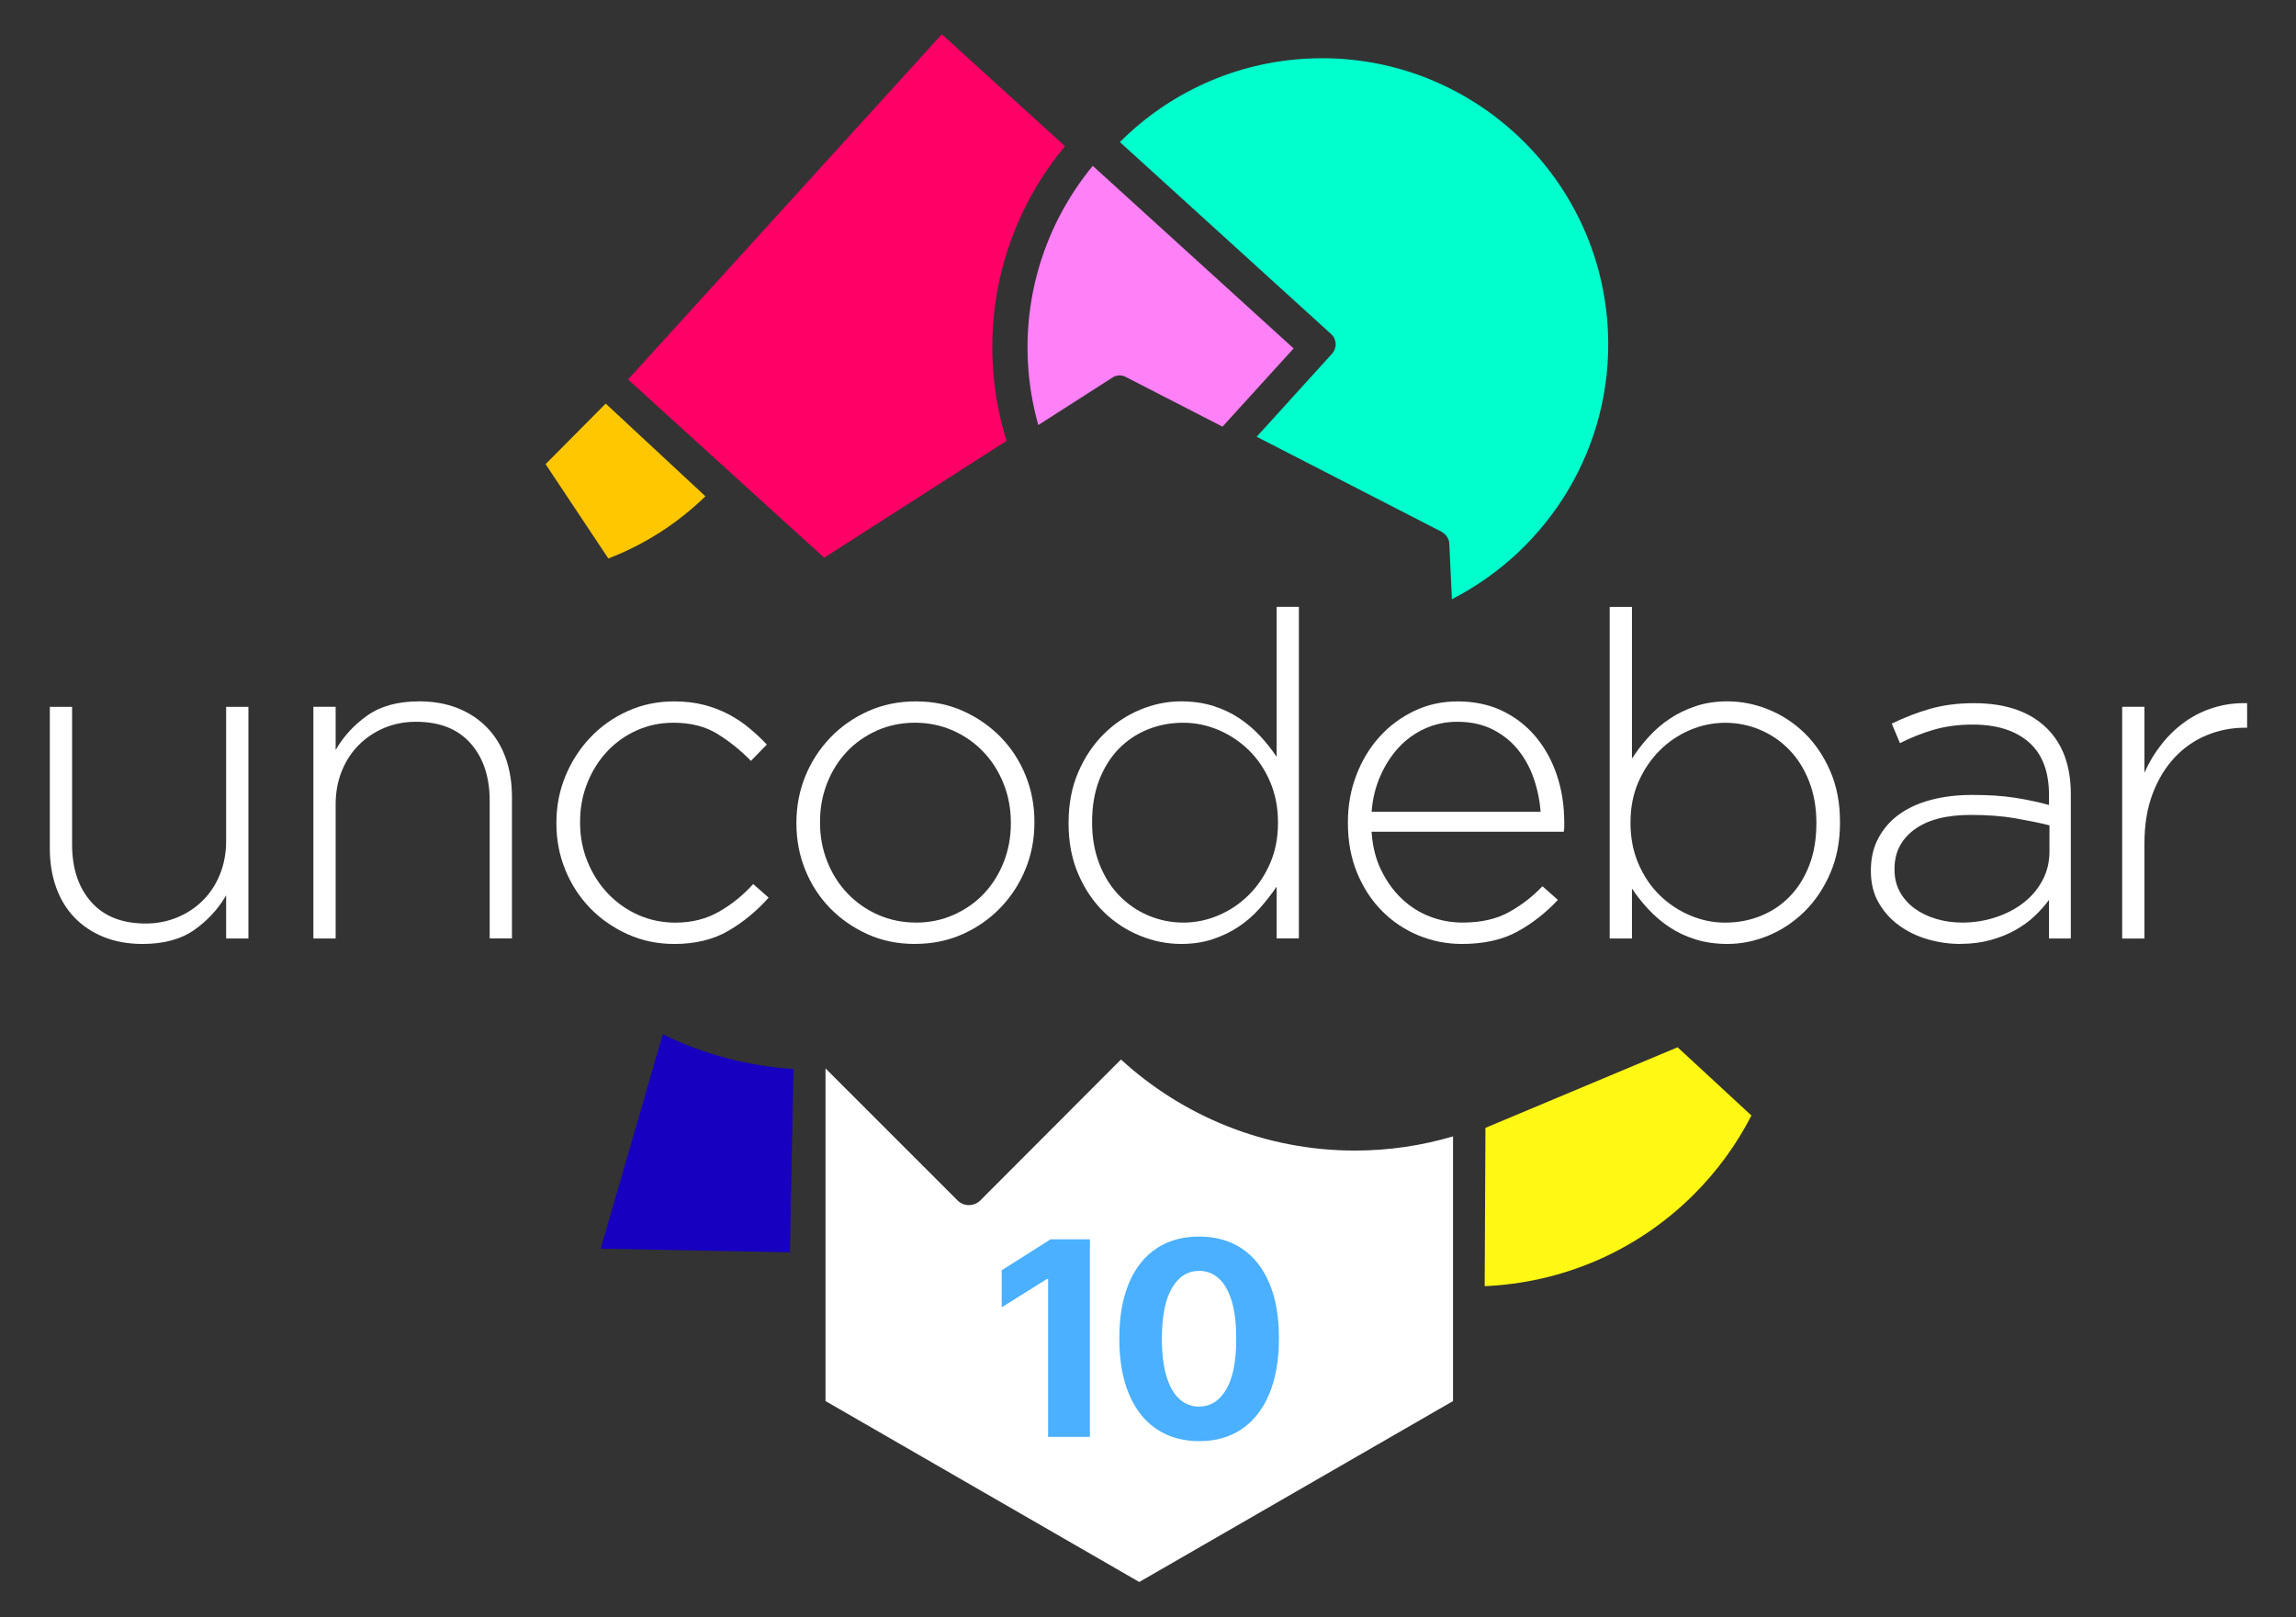 <svg viewBox="0 0 602.18 424.24" xmlns="http://www.w3.org/2000/svg"><rect x="0" y="0" width="602.18" height="424.24" fill="#333333" stroke="none"/><g fill="#fff"><path d="m37.39 247.62c-3.81 0-7.23-.62-10.25-1.85s-5.58-2.96-7.69-5.18-3.69-4.87-4.77-7.92c-1.07-3.06-1.61-6.41-1.61-10.07v-37.18h5.84v36.11c0 6.28 1.67 11.3 5.01 15.07 3.34 3.78 8.1 5.66 14.3 5.66 2.94 0 5.7-.54 8.28-1.61s4.83-2.56 6.73-4.47c1.91-1.91 3.4-4.19 4.47-6.85s1.61-5.58 1.61-8.76v-35.15h5.84v60.77h-5.84v-11.32c-2.07 3.57-4.85 6.59-8.34 9.06-3.5 2.46-8.02 3.69-13.58 3.69"/><path d="m82.19 185.41h5.84v11.32c2.06-3.57 4.84-6.59 8.34-9.06 3.5-2.46 8.02-3.69 13.58-3.69 3.81 0 7.23.62 10.25 1.85s5.58 2.96 7.69 5.18c2.1 2.23 3.69 4.87 4.77 7.92 1.07 3.06 1.61 6.42 1.61 10.07v37.18h-5.84v-36.11c0-6.27-1.67-11.3-5.01-15.07s-8.1-5.66-14.3-5.66c-3.02 0-5.8.54-8.34 1.61s-4.77 2.56-6.67 4.47c-1.91 1.91-3.4 4.19-4.47 6.85s-1.61 5.58-1.61 8.76v35.15h-5.84z"/><path d="m176.81 247.62c-4.37 0-8.44-.85-12.22-2.56s-7.05-3.99-9.82-6.85-4.94-6.19-6.5-10.01c-1.56-3.81-2.34-7.87-2.34-12.16v-.24c0-4.29.78-8.34 2.34-12.15s3.72-7.19 6.5-10.13c2.77-2.94 6.04-5.26 9.82-6.97 3.77-1.71 7.84-2.56 12.22-2.56 2.86 0 5.46.31 7.8.91 2.34.61 4.51 1.44 6.5 2.49 1.99 1.06 3.79 2.26 5.42 3.62s3.16 2.79 4.59 4.3l-4.17 4.29c-2.62-2.7-5.52-5.04-8.7-7.03-3.18-1.98-7.03-2.98-11.56-2.98-3.5 0-6.73.67-9.71 2.02-2.98 1.34-5.56 3.18-7.75 5.52-2.18 2.33-3.91 5.08-5.18 8.24s-1.91 6.56-1.91 10.2v.24c0 3.64.66 7.06 1.97 10.26s3.1 5.99 5.36 8.36c2.27 2.37 4.9 4.23 7.92 5.58 3.02 1.34 6.28 2.02 9.77 2.02 4.29 0 8.12-.97 11.5-2.92 3.37-1.95 6.33-4.35 8.88-7.21l4.05 3.57c-3.1 3.5-6.61 6.4-10.55 8.7-3.93 2.3-8.68 3.46-14.24 3.46"/><path d="m240.21 242.02c3.59 0 6.92-.69 10-2.08 3.07-1.38 5.71-3.24 7.9-5.58 2.19-2.33 3.91-5.08 5.15-8.24s1.86-6.52 1.86-10.08v-.24c0-3.64-.64-7.06-1.92-10.26s-3.05-5.99-5.33-8.36c-2.27-2.37-4.95-4.23-8.02-5.58-3.07-1.34-6.37-2.02-9.88-2.02s-6.92.69-10 2.07c-3.07 1.39-5.71 3.24-7.9 5.58-2.19 2.33-3.91 5.08-5.15 8.24s-1.85 6.52-1.85 10.08v.24c0 3.64.64 7.06 1.92 10.26s3.05 5.99 5.33 8.36 4.95 4.23 8.02 5.58c3.07 1.34 6.36 2.02 9.88 2.02m-.25 5.61c-4.53 0-8.68-.85-12.45-2.56-3.78-1.71-7.05-3.99-9.83-6.85s-4.94-6.19-6.49-10.01c-1.55-3.81-2.32-7.87-2.32-12.16v-.24c0-4.29.78-8.34 2.32-12.15 1.55-3.81 3.73-7.19 6.55-10.13s6.14-5.26 9.95-6.97 7.98-2.56 12.51-2.56 8.68.85 12.45 2.56 7.05 3.99 9.83 6.85 4.95 6.2 6.49 10.01c1.55 3.81 2.32 7.86 2.32 12.15v.24c0 4.29-.77 8.34-2.32 12.15s-3.73 7.19-6.55 10.13-6.14 5.26-9.95 6.97-7.99 2.56-12.51 2.56"/><path d="m310.33 242.02c3.19 0 6.27-.64 9.26-1.91s5.63-3.06 7.95-5.36c2.31-2.3 4.16-5.05 5.55-8.22 1.39-3.18 2.09-6.71 2.09-10.61v-.24c0-3.89-.7-7.45-2.09-10.66-1.39-3.22-3.24-5.96-5.55-8.22s-4.96-4.03-7.95-5.3-6.07-1.91-9.26-1.91c-3.34 0-6.47.6-9.38 1.79s-5.44 2.9-7.59 5.12c-2.15 2.23-3.84 4.95-5.08 8.16-1.23 3.22-1.85 6.85-1.85 10.9v.24c0 3.97.64 7.59 1.91 10.84 1.27 3.26 3.01 6.02 5.2 8.28s4.74 4.01 7.64 5.24c2.91 1.23 5.95 1.85 9.14 1.85m-.52 5.61c-3.65 0-7.25-.71-10.78-2.15-3.54-1.43-6.69-3.49-9.47-6.19s-5.03-6.02-6.73-9.95c-1.71-3.93-2.56-8.36-2.56-13.29v-.24c0-4.93.85-9.35 2.56-13.29 1.71-3.93 3.95-7.27 6.73-10.01s5.94-4.85 9.47-6.32 7.13-2.2 10.78-2.2c3.02 0 5.8.4 8.34 1.19 2.54.8 4.83 1.87 6.85 3.22 2.03 1.35 3.85 2.9 5.48 4.65s3.08 3.57 4.35 5.48v-39.33h5.84v86.99h-5.84v-13.58c-1.35 1.99-2.84 3.89-4.47 5.72s-3.46 3.42-5.48 4.77-4.29 2.44-6.79 3.28c-2.5.83-5.27 1.25-8.28 1.25"/><path d="m404.06 212.94c-.24-3.1-.86-6.06-1.85-8.88-1-2.82-2.39-5.32-4.18-7.51-1.79-2.18-4-3.93-6.63-5.24s-5.7-1.97-9.2-1.97c-3.03 0-5.85.6-8.48 1.79s-4.92 2.84-6.87 4.95c-1.95 2.1-3.57 4.61-4.84 7.51s-2.03 6.02-2.27 9.35h44.33zm-20.67 34.68c-3.98 0-7.78-.76-11.41-2.26-3.62-1.51-6.81-3.65-9.56-6.44-2.75-2.78-4.92-6.12-6.51-10.01s-2.39-8.22-2.39-12.99v-.24c0-4.37.73-8.48 2.21-12.33 1.47-3.85 3.49-7.21 6.08-10.07 2.58-2.86 5.62-5.12 9.12-6.79 3.49-1.67 7.31-2.5 11.44-2.5s8.14.81 11.56 2.44 6.34 3.87 8.76 6.73 4.29 6.22 5.6 10.07 1.97 8.04 1.97 12.57v1.25c0 .28-.04.66-.12 1.13h-50.41c.24 3.79 1.08 7.16 2.51 10.08 1.43 2.93 3.23 5.42 5.38 7.47s4.6 3.62 7.35 4.68c2.75 1.07 5.63 1.6 8.66 1.6 4.78 0 8.82-.91 12.13-2.74s6.23-4.09 8.78-6.79l4.05 3.58c-3.1 3.34-6.62 6.1-10.56 8.28s-8.82 3.28-14.63 3.28"/><path d="m452.5 242.02c3.34 0 6.47-.6 9.38-1.79s5.44-2.9 7.58-5.12c2.15-2.22 3.84-4.94 5.08-8.16 1.23-3.22 1.85-6.85 1.85-10.9v-.24c0-3.97-.64-7.58-1.91-10.84s-3.01-6.02-5.2-8.28-4.74-4.01-7.65-5.24-5.95-1.85-9.14-1.85-6.27.64-9.26 1.91-5.63 3.06-7.94 5.36c-2.31 2.31-4.16 5.05-5.56 8.22-1.39 3.18-2.09 6.71-2.09 10.6v.24c0 3.89.7 7.45 2.09 10.67s3.24 5.96 5.56 8.22c2.31 2.26 4.96 4.03 7.94 5.3 2.99 1.27 6.07 1.91 9.26 1.91m.55 5.59c-3.02 0-5.8-.4-8.34-1.19s-4.83-1.87-6.85-3.22c-2.03-1.35-3.85-2.9-5.48-4.65s-3.08-3.57-4.35-5.48v13.11h-5.84v-86.99h5.84v39.8c1.27-1.98 2.74-3.89 4.41-5.72s3.51-3.42 5.54-4.77 4.29-2.44 6.79-3.28c2.5-.83 5.26-1.25 8.28-1.25 3.65 0 7.25.71 10.78 2.14s6.69 3.5 9.47 6.2 5.02 6.02 6.73 9.95 2.56 8.36 2.56 13.29v.24c0 4.93-.85 9.35-2.56 13.29-1.71 3.93-3.95 7.27-6.73 10.01s-5.94 4.85-9.47 6.32c-3.54 1.47-7.13 2.2-10.78 2.2"/><path d="m514.52 242.02c3.1 0 6.04-.46 8.82-1.37s5.22-2.17 7.33-3.8c2.1-1.62 3.77-3.58 5-5.88 1.23-2.29 1.85-4.82 1.85-7.59v-6.88c-2.54-.63-5.52-1.24-8.94-1.84-3.41-.59-7.31-.89-11.68-.89-6.43 0-11.38 1.29-14.84 3.86-3.45 2.57-5.18 5.99-5.18 10.26v.24c0 2.22.48 4.17 1.43 5.87s2.24 3.15 3.87 4.33c1.63 1.19 3.52 2.1 5.66 2.73 2.15.63 4.37.95 6.67.95m-.35 5.61c-2.86 0-5.68-.4-8.46-1.19s-5.29-1.99-7.51-3.58c-2.23-1.59-4.03-3.57-5.42-5.96-1.39-2.38-2.09-5.16-2.09-8.34v-.24c0-3.18.65-6 1.97-8.46 1.31-2.46 3.12-4.53 5.42-6.2s5.08-2.94 8.34-3.81 6.87-1.31 10.85-1.31c4.29 0 7.98.24 11.08.72s6.12 1.11 9.06 1.91v-2.61c0-6.16-1.77-10.78-5.3-13.86-3.54-3.08-8.44-4.62-14.72-4.62-3.74 0-7.15.46-10.25 1.37s-6.04 2.08-8.82 3.51l-2.15-5.13c3.34-1.62 6.71-2.92 10.13-3.9 3.41-.97 7.23-1.46 11.44-1.46 8.34 0 14.74 2.23 19.19 6.67 4.13 4.13 6.2 9.85 6.2 17.16v37.89h-5.72v-10.13c-1.03 1.43-2.29 2.84-3.75 4.23-1.47 1.39-3.16 2.62-5.07 3.69-1.9 1.07-4.07 1.95-6.49 2.62-2.43.67-5.07 1.01-7.92 1.01"/><path d="m556.59 185.41h5.84v17.28c1.19-2.7 2.7-5.2 4.53-7.51 1.83-2.3 3.89-4.27 6.19-5.9s4.83-2.86 7.57-3.69 5.62-1.21 8.64-1.13v6.44h-.6c-3.5 0-6.83.66-10.01 1.97s-5.98 3.26-8.4 5.84-4.35 5.76-5.78 9.53c-1.43 3.78-2.14 8.12-2.14 13.05v24.91h-5.84v-60.77z"/></g><path d="m295.39 98.95c-1.16-.7-2.67-.63-3.76.18l-19.31 12.37c-1.51-5.37-2.47-10.98-2.74-16.78-.92-19.33 5.6-37.33 17.02-51.21l52.68 47.89-18.65 20.52z" fill="#ff80f7"/><path d="m185.01 130.19c-7.22 7.03-15.86 12.62-25.46 16.31l-16.46-24.74 15.77-15.89z" fill="#ffc700"/><path d="m380.8 157.17-.69-14.58c-.06-1.32-.87-2.41-2.03-3.1l-48.49-24.92 19.72-21.73c1.43-1.58 1.32-3.83-.25-5.26l-55.35-50.31c12.74-12.75 30.08-20.98 49.46-21.91 41.34-1.97 76.57 30.06 78.54 71.39 1.45 30.35-15.45 57.4-40.9 70.42" fill="#0fc"/><path d="m247.02 8.99 32.3 29.36c-12.72 15.32-19.99 35.23-18.97 56.63.34 7.18 1.6 14.1 3.65 20.66l-47.84 30.66-51.44-46.76z" fill="#f06"/><path d="m459.35 292.63c-3.89 7.58-9.01 14.68-15.39 20.99-15.18 15.01-34.76 22.92-54.57 23.77l.2-41.53 50.4-21.14 19.37 17.91z" fill="#fff714"/><path d="m208.11 280.42-.93 48.09-49.62-.96 16.26-56.23c10.82 5.3 22.49 8.34 34.29 9.1" fill="#1700bf"/><path d="m355.37 301.82c-23.63 0-45.18-9.06-61.37-23.89l-36.87 36.95c-.83.83-1.87 1.24-3.11 1.24-1.04 0-2.07-.41-2.9-1.24l-34.61-34.61v87.26l82.29 47.46 82.29-47.46v-69.43c-8.16 2.41-16.78 3.72-25.7 3.72z" fill="#fff"/><path d="m285.85 325.1v51.82h-10.96v-41.42h-.3l-11.87 7.44v-9.72l12.83-8.12z" fill="#4ab0ff"/><path d="m314.49 378.05c-4.35-.02-8.09-1.09-11.22-3.21-3.13-2.13-5.53-5.2-7.21-9.24-1.68-4.03-2.51-8.88-2.49-14.55 0-5.65.84-10.47 2.52-14.45s4.08-7.01 7.21-9.1c3.13-2.08 6.86-3.12 11.2-3.12s8.07 1.05 11.2 3.14 5.54 5.12 7.22 9.1 2.52 8.78 2.51 14.43c0 5.68-.84 10.54-2.52 14.57s-4.08 7.11-7.2 9.24-6.86 3.19-11.21 3.19zm0-9.08c2.97 0 5.34-1.49 7.11-4.48s2.65-7.46 2.63-13.43c0-3.93-.4-7.2-1.2-9.82-.8-2.61-1.93-4.58-3.39-5.89-1.46-1.32-3.18-1.97-5.15-1.97-2.95 0-5.31 1.48-7.08 4.43s-2.66 7.37-2.68 13.26c0 3.98.4 7.3 1.2 9.96s1.94 4.65 3.4 5.97 3.19 1.99 5.16 1.99z" fill="#4ab0ff"/></svg>